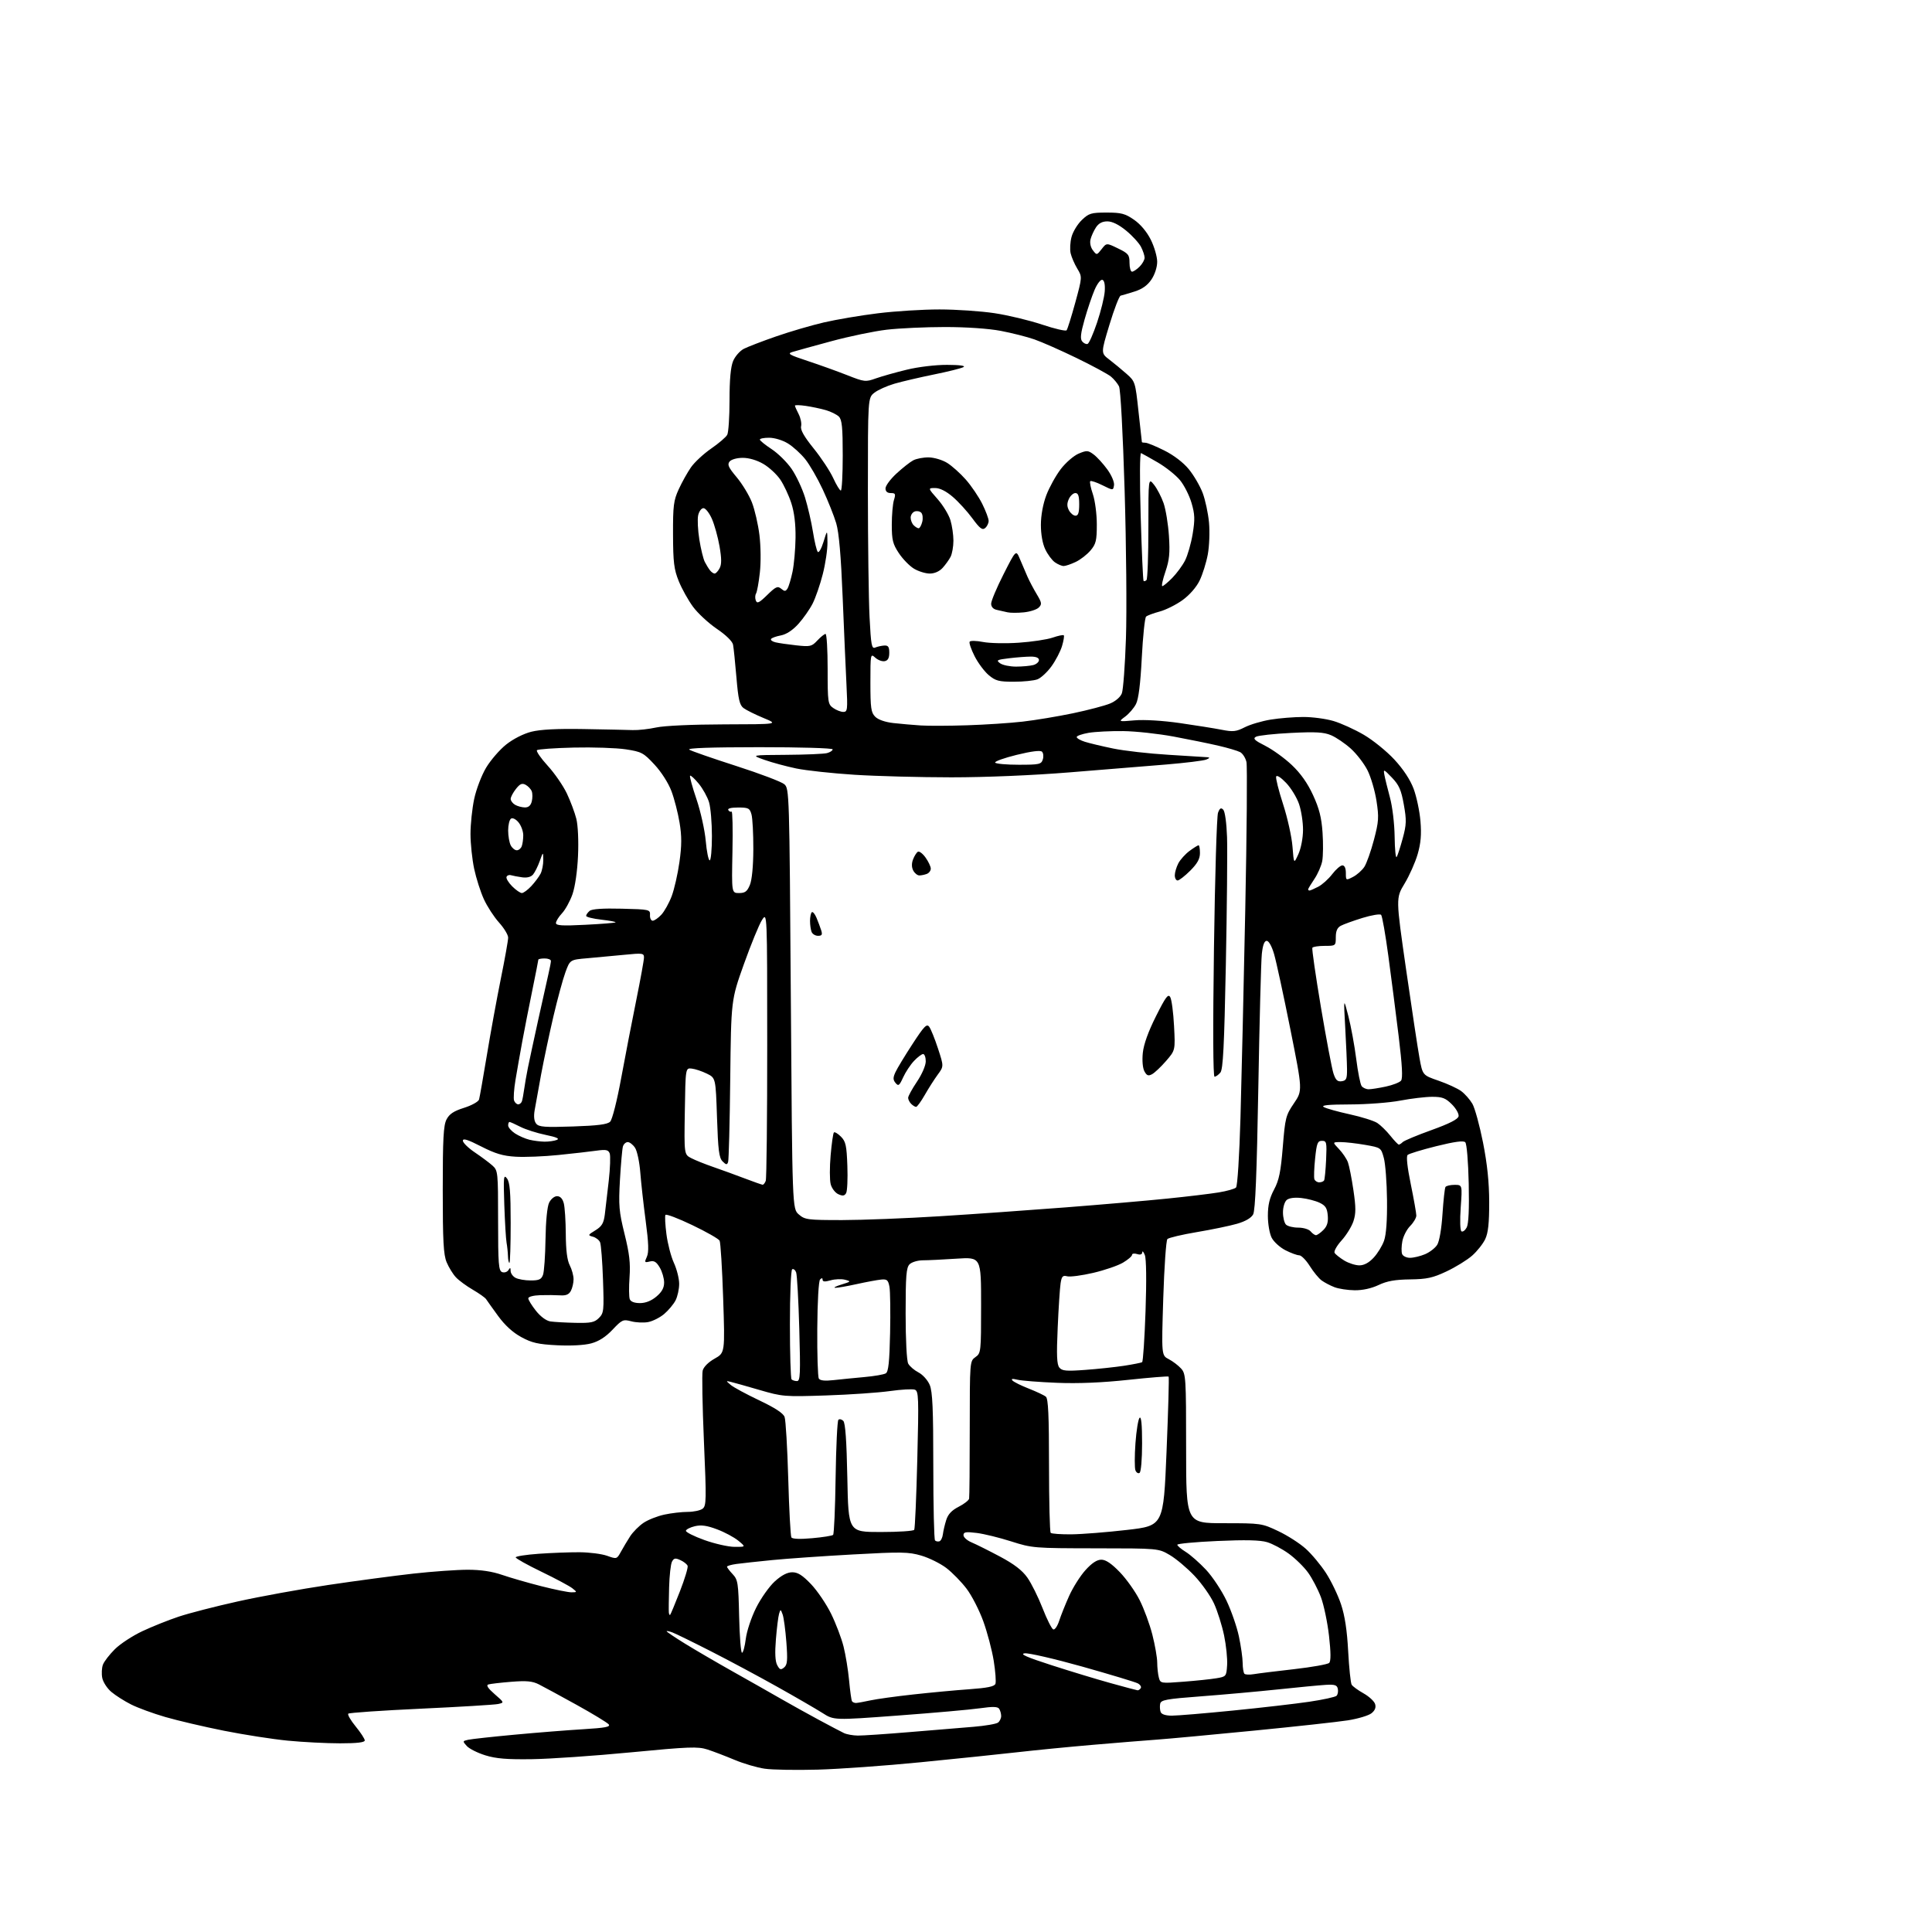 <?xml version="1.0" encoding="UTF-8" standalone="no"?>
<svg 
  version="1.1" 
  xmlns="http://www.w3.org/2000/svg" 
  xmlns:xlink="http://www.w3.org/1999/xlink" 
  xmlns:svg="http://www.w3.org/2000/svg"
  xmlns:rdf="http://www.w3.org/1999/02/22-rdf-syntax-ns#"
  xmlns:cc="http://creativecommons.org/ns#"
  xmlns:dc="http://purl.org/dc/elements/1.1/"
  viewBox="0 0 768 768"
  width="768"
  height="768"
>
<style>svg {background-color: white; }</style>"
<path stroke="none" fill="black" fill-rule="evenodd" d="M325.00,703.46C316.48,703.69 307.02,703.53 304.00,703.09C300.98,702.66 295.57,701.07 292.00,699.57C288.43,698.07 283.57,696.21 281.21,695.45C277.42,694.23 273.90,694.36 250.71,696.59C236.30,697.98 218.65,699.20 211.50,699.30C201.57,699.45 197.18,699.09 192.93,697.77C189.86,696.82 186.55,695.16 185.56,694.07C183.83,692.16 183.85,692.08 186.14,691.58C187.44,691.29 195.70,690.39 204.50,689.57C213.30,688.75 225.56,687.77 231.75,687.40C240.69,686.86 242.79,686.45 241.95,685.44C241.37,684.75 235.63,681.26 229.20,677.70C222.76,674.14 216.03,670.48 214.22,669.57C211.63,668.27 209.33,668.05 203.22,668.54C198.98,668.88 194.87,669.36 194.11,669.60C193.17,669.90 193.98,671.14 196.61,673.43C200.50,676.81 200.50,676.81 198.00,677.37C196.62,677.67 182.82,678.51 167.31,679.23C151.81,679.95 138.82,680.84 138.45,681.21C138.08,681.59 139.40,683.87 141.39,686.30C143.37,688.72 145.00,691.22 145.00,691.85C145.00,692.64 141.90,693.00 135.17,693.00C129.77,693.00 120.43,692.52 114.42,691.94C108.42,691.36 96.97,689.58 89.00,687.99C81.03,686.40 70.54,683.94 65.69,682.53C60.85,681.13 54.73,678.88 52.09,677.54C49.45,676.21 45.93,673.97 44.27,672.57C42.61,671.18 40.99,668.68 40.65,667.02C40.32,665.36 40.44,662.97 40.92,661.72C41.39,660.46 43.52,657.71 45.64,655.60C47.76,653.48 52.68,650.26 56.57,648.43C60.45,646.60 66.98,643.99 71.07,642.63C75.15,641.27 85.70,638.55 94.50,636.60C103.30,634.64 119.50,631.69 130.50,630.05C141.50,628.41 156.73,626.38 164.35,625.53C171.96,624.69 181.68,624.00 185.94,624.00C191.14,624.00 195.63,624.67 199.59,626.04C202.84,627.16 209.86,629.19 215.18,630.54C220.51,631.89 225.91,632.99 227.18,632.97C229.47,632.94 229.48,632.92 227.50,631.35C226.40,630.48 220.89,627.53 215.25,624.80C209.61,622.08 205.00,619.50 205.00,619.07C205.00,618.65 209.12,618.01 214.15,617.65C219.19,617.29 226.50,617.02 230.40,617.04C234.31,617.07 239.23,617.70 241.35,618.46C245.15,619.82 245.21,619.80 246.85,616.80C247.76,615.14 249.41,612.38 250.52,610.66C251.64,608.95 254.02,606.56 255.81,605.35C257.60,604.14 261.33,602.67 264.09,602.08C266.84,601.48 271.02,601.00 273.36,601.00C275.70,601.00 278.36,600.44 279.28,599.75C280.80,598.60 280.84,596.37 279.82,572.90C279.21,558.82 278.99,546.19 279.32,544.85C279.69,543.38 281.58,541.48 284.06,540.09C288.19,537.77 288.19,537.77 287.47,516.13C287.08,504.24 286.44,493.91 286.05,493.18C285.66,492.45 280.77,489.67 275.19,487.00C269.61,484.32 264.81,482.50 264.53,482.95C264.25,483.40 264.43,486.86 264.92,490.63C265.41,494.41 266.74,499.52 267.88,502.00C269.02,504.48 269.97,508.21 269.98,510.30C269.99,512.39 269.34,515.37 268.54,516.93C267.73,518.49 265.69,520.92 264.01,522.34C262.32,523.76 259.46,525.20 257.66,525.54C255.85,525.88 252.82,525.74 250.94,525.24C247.71,524.39 247.26,524.59 243.50,528.57C240.78,531.45 238.06,533.20 235.00,534.02C232.28,534.75 226.90,535.04 221.41,534.76C213.90,534.38 211.42,533.81 207.20,531.51C203.85,529.69 200.69,526.80 198.01,523.12C195.76,520.03 193.60,517.01 193.21,516.41C192.82,515.82 190.45,514.14 187.94,512.68C185.43,511.22 182.41,509.01 181.24,507.75C180.06,506.50 178.40,503.81 177.55,501.77C176.29,498.76 176.00,493.36 176.00,472.98C176.00,452.65 176.28,447.35 177.50,445.00C178.63,442.82 180.36,441.67 184.49,440.37C187.51,439.42 190.18,437.93 190.43,437.07C190.68,436.21 192.07,428.30 193.53,419.50C194.98,410.70 197.48,397.02 199.08,389.09C200.69,381.17 202.00,373.80 202.00,372.72C202.00,371.63 200.37,368.94 198.39,366.74C196.40,364.54 193.68,360.36 192.35,357.45C191.02,354.55 189.28,349.09 188.48,345.33C187.69,341.58 187.03,335.35 187.03,331.50C187.03,327.65 187.69,321.38 188.50,317.57C189.31,313.76 191.43,308.20 193.23,305.18C195.03,302.18 198.61,298.03 201.20,295.97C203.97,293.76 208.07,291.67 211.20,290.88C214.80,289.97 221.47,289.62 232.00,289.81C240.53,289.96 249.30,290.14 251.50,290.22C253.70,290.30 257.92,289.83 260.89,289.18C264.05,288.49 275.18,287.98 287.89,287.95C309.50,287.90 309.50,287.90 303.50,285.41C300.20,284.04 296.63,282.27 295.57,281.47C294.00,280.29 293.48,278.05 292.74,269.26C292.24,263.34 291.64,257.50 291.40,256.28C291.15,254.94 288.58,252.43 284.95,249.97C281.64,247.72 277.38,243.77 275.48,241.19C273.58,238.61 271.03,234.03 269.81,231.00C267.92,226.33 267.58,223.55 267.54,212.50C267.50,201.00 267.77,198.92 269.80,194.50C271.06,191.75 273.24,187.84 274.65,185.80C276.05,183.77 279.67,180.41 282.68,178.33C285.70,176.25 288.58,173.78 289.09,172.84C289.59,171.90 290.00,165.69 290.00,159.03C290.00,150.84 290.46,145.84 291.42,143.53C292.20,141.66 294.12,139.47 295.68,138.66C297.25,137.86 303.02,135.63 308.51,133.73C314.01,131.82 322.55,129.32 327.50,128.17C332.45,127.02 342.11,125.38 348.97,124.54C355.83,123.69 366.85,123.00 373.47,123.01C380.09,123.01 389.91,123.68 395.30,124.49C400.70,125.30 409.21,127.34 414.22,129.02C419.23,130.70 423.63,131.72 423.99,131.29C424.35,130.85 425.90,125.91 427.44,120.29C430.22,110.09 430.22,110.09 428.24,106.79C427.15,104.98 425.96,102.25 425.60,100.71C425.24,99.18 425.40,96.23 425.96,94.16C426.51,92.10 428.35,89.08 430.05,87.45C432.84,84.78 433.77,84.50 439.90,84.50C445.72,84.50 447.25,84.90 450.80,87.36C453.38,89.15 455.88,92.13 457.47,95.31C458.86,98.11 460.00,102.04 460.00,104.05C460.00,106.20 459.06,109.11 457.72,111.10C456.14,113.45 454.05,114.93 450.97,115.90C448.51,116.67 446.04,117.40 445.47,117.53C444.91,117.66 442.91,122.85 441.03,129.06C437.60,140.37 437.60,140.37 440.95,142.93C442.79,144.34 445.87,146.88 447.79,148.58C451.24,151.61 451.31,151.84 452.57,163.58C453.27,170.13 453.88,175.61 453.92,175.75C453.96,175.89 454.60,176.00 455.34,176.00C456.08,176.00 459.45,177.38 462.84,179.08C466.60,180.96 470.38,183.85 472.57,186.52C474.54,188.92 477.01,193.16 478.07,195.93C479.12,198.71 480.26,204.02 480.60,207.74C480.94,211.46 480.72,217.17 480.11,220.43C479.50,223.70 478.04,228.35 476.87,230.77C475.59,233.41 472.89,236.51 470.12,238.52C467.58,240.37 463.48,242.42 461.00,243.09C458.52,243.75 456.09,244.66 455.59,245.11C455.09,245.55 454.32,252.90 453.88,261.43C453.34,271.95 452.59,277.89 451.57,279.87C450.74,281.48 448.81,283.72 447.28,284.86C444.50,286.92 444.50,286.92 451.00,286.35C454.87,286.01 462.15,286.45 469.00,287.43C475.32,288.34 482.83,289.54 485.68,290.10C490.17,290.98 491.39,290.84 494.81,289.10C496.98,287.99 501.63,286.62 505.13,286.05C508.63,285.48 514.46,285.01 518.07,285.01C521.68,285.00 527.08,285.72 530.07,286.61C533.06,287.49 538.47,289.95 542.10,292.07C545.74,294.19 551.21,298.62 554.27,301.92C557.85,305.79 560.58,309.94 561.94,313.56C563.09,316.65 564.32,322.43 564.65,326.39C565.10,331.72 564.81,335.15 563.54,339.55C562.59,342.82 560.25,348.09 558.34,351.24C554.86,356.99 554.86,356.99 558.94,385.34C561.19,400.94 563.58,416.78 564.27,420.56C565.51,427.41 565.51,427.41 571.89,429.61C575.39,430.82 579.44,432.68 580.88,433.76C582.32,434.83 584.31,437.08 585.29,438.76C586.27,440.44 588.17,447.37 589.52,454.16C591.21,462.75 591.96,469.94 591.98,477.85C591.99,486.25 591.58,490.08 590.39,492.59C589.50,494.46 587.16,497.41 585.19,499.14C583.21,500.88 578.65,503.69 575.05,505.39C569.54,507.99 567.23,508.49 560.50,508.58C554.56,508.66 551.34,509.23 548.00,510.82C545.18,512.16 541.63,512.94 538.50,512.90C535.75,512.87 532.13,512.32 530.46,511.67C528.79,511.03 526.50,509.82 525.37,509.00C524.24,508.18 522.12,505.59 520.65,503.25C519.18,500.91 517.29,499.00 516.45,499.00C515.61,499.00 513.15,498.10 510.98,496.99C508.81,495.88 506.36,493.66 505.52,492.04C504.67,490.40 504.00,486.53 504.00,483.29C504.00,479.04 504.66,476.25 506.47,472.85C508.45,469.13 509.12,465.82 509.93,455.93C510.87,444.32 511.12,443.35 514.37,438.57C517.81,433.50 517.81,433.50 512.92,409.05C510.23,395.60 507.33,382.21 506.48,379.30C505.57,376.16 504.37,374.00 503.54,374.00C502.59,374.00 501.97,375.68 501.59,379.25C501.29,382.14 500.66,406.10 500.20,432.50C499.60,466.50 499.00,481.15 498.15,482.73C497.38,484.16 495.09,485.50 491.73,486.47C488.85,487.30 481.67,488.79 475.76,489.78C469.85,490.77 464.59,492.02 464.06,492.54C463.54,493.07 462.80,503.69 462.41,516.15C461.70,538.79 461.70,538.79 464.60,540.29C466.20,541.12 468.40,542.79 469.50,544.01C471.40,546.12 471.50,547.65 471.50,575.86C471.50,605.50 471.50,605.50 486.50,605.50C501.24,605.50 501.61,605.55 508.12,608.64C511.77,610.36 516.68,613.51 519.04,615.64C521.41,617.76 525.04,622.11 527.11,625.31C529.18,628.50 531.87,634.10 533.08,637.74C534.60,642.30 535.48,648.09 535.92,656.43C536.28,663.07 536.90,669.04 537.31,669.70C537.72,670.36 539.84,671.91 542.02,673.13C544.20,674.35 546.27,676.26 546.62,677.37C547.05,678.73 546.60,679.91 545.20,681.04C544.07,681.95 539.85,683.22 535.82,683.86C531.80,684.49 515.00,686.33 498.50,687.95C482.00,689.57 464.68,691.18 460.00,691.52C455.32,691.86 443.85,692.79 434.50,693.59C425.15,694.39 411.65,695.71 404.50,696.53C397.35,697.34 380.02,699.14 366.00,700.52C351.98,701.91 333.52,703.23 325.00,703.46zM341.00,689.92C342.93,689.94 352.15,689.32 361.50,688.54C370.85,687.76 382.32,686.81 387.00,686.43C391.68,686.04 396.06,685.29 396.75,684.74C397.44,684.20 397.99,683.02 397.98,682.13C397.98,681.23 397.62,679.96 397.20,679.29C396.63,678.39 394.73,678.33 389.48,679.07C385.66,679.62 371.05,680.91 357.01,681.95C331.50,683.85 331.50,683.85 326.96,680.95C324.46,679.36 316.36,674.66 308.96,670.52C301.56,666.37 289.70,660.02 282.60,656.41C275.51,652.79 268.65,649.44 267.35,648.94C266.06,648.45 265.00,648.23 265.00,648.45C265.00,648.68 268.26,650.88 272.25,653.34C276.24,655.81 284.90,660.86 291.50,664.57C298.10,668.28 306.65,673.12 310.50,675.34C314.35,677.55 321.10,681.30 325.50,683.67C329.90,686.04 334.40,688.41 335.50,688.93C336.60,689.45 339.07,689.89 341.00,689.92zM465.84,682.00C467.98,682.00 478.91,681.09 490.12,679.97C501.33,678.86 514.98,677.28 520.45,676.47C525.93,675.66 530.81,674.59 531.30,674.10C531.79,673.61 532.02,672.38 531.81,671.36C531.50,669.83 530.64,669.55 526.97,669.76C524.51,669.91 515.98,670.72 508.00,671.57C500.02,672.41 486.31,673.65 477.51,674.31C463.47,675.37 461.48,675.74 461.18,677.32C460.99,678.31 461.08,679.77 461.38,680.56C461.73,681.47 463.36,682.00 465.84,682.00zM340.31,676.96C340.96,676.93 343.52,676.47 346.00,675.93C348.48,675.39 356.12,674.33 363.00,673.58C369.88,672.82 379.92,671.88 385.32,671.50C392.52,670.99 395.29,670.41 395.70,669.35C396.00,668.54 395.70,664.43 395.02,660.19C394.34,655.96 392.47,648.90 390.88,644.50C389.29,640.10 386.30,634.27 384.23,631.54C382.17,628.82 378.54,625.11 376.18,623.30C373.81,621.50 369.32,619.28 366.21,618.37C361.15,616.90 358.32,616.85 339.03,617.92C327.19,618.57 312.77,619.58 307.00,620.15C301.23,620.72 294.81,621.42 292.75,621.70C290.69,621.98 289.00,622.47 289.00,622.79C289.00,623.11 290.01,624.45 291.25,625.76C293.33,627.98 293.52,629.23 293.82,642.58C294.00,650.51 294.51,657.00 294.96,657.00C295.40,657.00 296.08,654.52 296.46,651.49C296.84,648.40 298.66,642.94 300.59,639.09C302.49,635.30 305.83,630.58 308.02,628.60C310.69,626.19 312.97,625.00 314.95,625.00C317.16,625.00 319.02,626.19 322.42,629.75C324.90,632.36 328.49,637.65 330.38,641.50C332.27,645.35 334.49,651.20 335.32,654.50C336.15,657.80 337.15,663.88 337.53,668.00C337.91,672.12 338.43,675.84 338.67,676.25C338.92,676.66 339.65,676.98 340.31,676.96zM452.19,671.92C452.57,671.97 453.15,671.57 453.47,671.05C453.79,670.53 453.26,669.68 452.28,669.16C451.30,668.64 441.42,665.66 430.33,662.53C419.23,659.41 408.88,657.02 407.33,657.22C405.24,657.49 408.03,658.72 418.00,661.94C425.43,664.34 436.00,667.55 441.50,669.07C447.00,670.60 451.81,671.88 452.19,671.92zM470.39,668.51C475.40,668.13 481.30,667.51 483.50,667.14C487.43,666.49 487.51,666.39 487.80,661.90C487.96,659.39 487.42,654.07 486.59,650.09C485.75,646.10 483.96,640.40 482.59,637.42C481.23,634.44 477.73,629.48 474.82,626.40C471.91,623.32 467.50,619.61 465.01,618.15C460.50,615.50 460.50,615.50 435.50,615.48C411.09,615.45 410.30,615.39 402.00,612.74C397.32,611.24 391.14,609.73 388.25,609.37C383.92,608.84 383.00,608.99 383.00,610.26C383.00,611.10 384.46,612.40 386.25,613.14C388.04,613.89 393.10,616.42 397.50,618.76C403.15,621.77 406.35,624.23 408.39,627.12C409.99,629.38 412.71,634.85 414.44,639.29C416.17,643.73 418.09,647.53 418.70,647.73C419.31,647.94 420.36,646.39 421.04,644.30C421.71,642.21 423.50,637.75 425.00,634.40C426.51,631.04 429.43,626.42 431.49,624.15C434.03,621.33 436.06,620.00 437.80,620.00C439.57,620.00 441.85,621.54 445.15,624.96C447.78,627.69 451.33,632.69 453.03,636.07C454.74,639.45 457.01,645.61 458.07,649.77C459.13,653.92 460.01,658.94 460.01,660.91C460.02,662.88 460.31,665.56 460.66,666.86C461.28,669.19 461.41,669.21 470.39,668.51zM498.43,665.50C500.12,665.21 507.32,664.32 514.42,663.52C521.53,662.71 527.81,661.59 528.37,661.03C529.08,660.32 529.05,656.92 528.30,650.25C527.69,644.89 526.24,637.96 525.07,634.86C523.89,631.75 521.60,627.37 519.97,625.12C518.34,622.86 514.89,619.49 512.30,617.61C509.71,615.73 505.84,613.67 503.69,613.03C500.95,612.20 495.04,612.07 483.89,612.57C475.15,612.96 468.00,613.63 468.00,614.06C468.00,614.49 469.51,615.77 471.36,616.91C473.20,618.05 476.83,621.25 479.42,624.01C482.00,626.78 485.67,632.31 487.56,636.30C489.46,640.29 491.68,646.69 492.49,650.53C493.30,654.36 493.97,659.11 493.98,661.08C493.99,663.05 494.31,664.97 494.68,665.35C495.05,665.72 496.74,665.79 498.43,665.50zM311.70,662.84C312.99,661.76 313.14,660.05 312.59,652.76C312.22,647.93 311.56,642.98 311.10,641.75C310.32,639.62 310.26,639.61 309.69,641.52C309.37,642.61 308.80,647.14 308.44,651.60C307.98,657.12 308.15,660.40 308.95,661.91C309.95,663.78 310.38,663.93 311.70,662.84zM266.40,641.92C266.62,641.69 268.37,637.47 270.29,632.55C272.21,627.63 273.58,623.08 273.34,622.44C273.09,621.80 271.80,620.77 270.46,620.17C268.46,619.25 267.88,619.36 267.13,620.78C266.62,621.73 266.11,626.33 265.98,631.00C265.85,635.67 265.80,640.14 265.87,640.92C265.94,641.70 266.18,642.15 266.40,641.92zM292.00,614.90C296.50,614.93 296.50,614.93 293.50,612.46C291.85,611.10 288.05,609.06 285.06,607.94C281.04,606.42 278.75,606.10 276.22,606.69C274.35,607.14 272.75,607.95 272.66,608.50C272.57,609.05 275.88,610.71 280.00,612.19C284.12,613.67 289.52,614.89 292.00,614.90zM373.44,612.69C374.02,612.50 374.64,611.25 374.81,609.92C374.97,608.59 375.57,606.03 376.14,604.23C376.86,601.93 378.34,600.36 381.09,598.96C383.24,597.86 385.11,596.41 385.24,595.73C385.38,595.05 385.49,582.47 385.49,567.78C385.50,541.20 385.51,541.05 387.75,539.47C389.95,537.92 390.00,537.46 390.00,518.79C390.00,499.70 390.00,499.70 380.25,500.34C374.89,500.70 368.84,500.99 366.82,500.99C364.80,501.00 362.44,501.71 361.57,502.57C360.26,503.88 360.00,507.11 360.00,522.14C360.00,532.57 360.43,540.94 361.03,542.06C361.60,543.11 363.43,544.69 365.11,545.56C366.81,546.44 368.78,548.63 369.58,550.53C370.70,553.21 371.00,560.12 371.00,582.80C371.00,598.68 371.31,611.98 371.69,612.35C372.07,612.73 372.85,612.88 373.44,612.69zM322.86,611.46C327.06,611.09 330.80,610.49 331.17,610.14C331.55,609.79 332.00,599.52 332.17,587.33C332.35,575.14 332.84,564.82 333.27,564.40C333.69,563.98 334.57,564.17 335.22,564.82C336.04,565.64 336.54,572.73 336.83,587.51C337.25,609.00 337.25,609.00 350.06,609.00C357.11,609.00 363.13,608.61 363.42,608.12C363.72,607.64 364.27,595.05 364.64,580.15C365.26,555.57 365.17,553.00 363.68,552.43C362.77,552.08 358.31,552.33 353.77,552.97C349.22,553.61 337.81,554.40 328.41,554.71C311.86,555.26 311.02,555.19 301.91,552.53C296.73,551.02 291.60,549.57 290.50,549.32C288.50,548.85 288.50,548.85 290.50,550.55C291.60,551.48 296.68,554.22 301.78,556.65C308.09,559.64 311.33,561.76 311.89,563.27C312.34,564.50 312.99,575.54 313.34,587.82C313.68,600.09 314.25,610.59 314.59,611.14C314.98,611.78 318.04,611.90 322.86,611.46zM425.92,609.92C430.09,609.88 440.02,609.09 448.00,608.17C462.50,606.50 462.50,606.50 463.72,577.06C464.39,560.86 464.77,547.44 464.55,547.22C464.34,547.01 457.12,547.59 448.51,548.51C438.17,549.63 428.55,550.03 420.18,549.69C413.20,549.41 406.15,548.86 404.50,548.47C402.41,547.97 401.80,548.07 402.50,548.80C403.05,549.38 405.97,550.83 409.00,552.01C412.02,553.20 415.06,554.63 415.75,555.21C416.69,555.99 417.00,562.68 417.00,582.46C417.00,596.87 417.30,608.97 417.67,609.33C418.03,609.70 421.75,609.96 425.92,609.92zM452.99,585.50C452.44,585.85 451.70,585.38 451.35,584.47C451.00,583.56 451.00,578.71 451.36,573.70C451.72,568.69 452.46,564.14 453.00,563.60C453.67,562.93 454.00,566.34 454.00,573.74C454.00,580.14 453.57,585.15 452.99,585.50zM316.82,549.00C318.11,549.00 318.23,546.20 317.73,528.25C317.41,516.84 316.85,506.72 316.47,505.76C316.10,504.80 315.39,504.26 314.90,504.56C314.40,504.87 314.00,514.69 314.00,526.39C314.00,538.09 314.30,547.97 314.67,548.33C315.03,548.70 316.00,549.00 316.82,549.00zM331.37,548.62C334.19,548.30 339.71,547.76 343.63,547.40C347.55,547.05 351.38,546.39 352.13,545.92C353.17,545.28 353.58,541.38 353.83,529.85C354.00,521.47 353.89,513.21 353.57,511.50C353.06,508.82 352.60,508.42 350.24,508.65C348.73,508.80 344.35,509.61 340.50,510.46C336.65,511.31 332.83,511.97 332.00,511.92C331.18,511.88 332.30,511.29 334.50,510.62C338.33,509.44 338.39,509.36 335.92,508.72C334.49,508.35 331.91,508.45 330.17,508.95C327.94,509.59 327.00,509.52 327.00,508.73C327.00,507.98 326.67,507.93 326.00,508.60C325.42,509.18 324.95,517.32 324.88,528.20C324.81,538.43 325.09,547.34 325.50,548.00C326.00,548.81 327.90,549.01 331.37,548.62zM431.47,544.55C436.43,544.19 443.39,543.44 446.92,542.90C450.45,542.35 453.64,541.72 454.01,541.49C454.38,541.26 454.99,532.13 455.37,521.20C455.79,509.07 455.68,500.38 455.09,498.91C454.56,497.58 454.10,497.09 454.06,497.82C454.02,498.67 453.30,498.91 452.00,498.50C450.90,498.15 450.00,498.30 450.00,498.83C450.00,499.37 448.37,500.76 446.38,501.94C444.39,503.11 439.07,504.94 434.55,505.99C430.04,507.04 425.39,507.65 424.24,507.35C422.46,506.89 422.04,507.33 421.60,510.15C421.32,511.99 420.79,519.93 420.45,527.78C419.95,538.84 420.11,542.42 421.12,543.65C422.22,544.97 423.90,545.12 431.47,544.55zM228.75,525.85C234.88,525.98 236.32,525.68 238.08,523.92C240.03,521.97 240.13,521.00 239.70,508.67C239.45,501.43 238.93,494.76 238.55,493.85C238.17,492.94 236.88,491.93 235.68,491.61C233.61,491.05 233.66,490.92 236.68,489.07C239.24,487.50 239.97,486.27 240.42,482.81C240.72,480.44 241.43,474.38 241.99,469.35C242.56,464.32 242.72,459.43 242.36,458.49C241.81,457.07 240.90,456.88 237.10,457.41C234.57,457.77 227.78,458.54 222.00,459.13C216.23,459.72 208.58,460.03 205.00,459.81C199.95,459.52 196.88,458.60 191.25,455.72C185.95,453.00 184.00,452.39 184.00,453.45C184.00,454.25 186.14,456.34 188.75,458.10C191.36,459.86 194.51,462.21 195.75,463.32C197.94,465.29 198.00,465.88 198.00,485.21C198.00,502.49 198.21,505.14 199.60,505.68C200.48,506.01 201.60,505.66 202.09,504.90C202.80,503.77 202.97,503.83 202.98,505.21C202.99,506.16 203.87,507.40 204.93,507.96C206.00,508.53 208.71,509.00 210.96,509.00C214.29,509.00 215.20,508.58 215.86,506.75C216.31,505.51 216.75,499.15 216.85,492.62C216.95,485.50 217.52,479.68 218.27,478.12C218.98,476.64 220.36,475.50 221.44,475.50C222.70,475.50 223.62,476.47 224.11,478.31C224.52,479.86 224.88,485.37 224.91,490.57C224.95,496.98 225.45,500.97 226.48,502.96C227.32,504.58 228.00,507.08 228.00,508.52C228.00,509.95 227.52,512.03 226.93,513.14C226.15,514.59 224.98,515.08 222.68,514.92C220.93,514.81 217.36,514.77 214.75,514.85C212.03,514.94 210.00,515.47 210.00,516.11C210.00,516.71 211.37,518.94 213.03,521.04C214.87,523.36 217.14,525.04 218.78,525.29C220.28,525.51 224.76,525.77 228.75,525.85zM254.39,518.00C256.65,518.00 258.91,517.10 260.92,515.41C263.10,513.58 264.00,511.95 264.00,509.82C264.00,508.16 263.22,505.48 262.26,503.86C260.91,501.57 260.01,501.03 258.27,501.47C256.21,501.98 256.12,501.83 257.13,499.61C257.96,497.79 257.85,494.24 256.67,485.34C255.80,478.83 254.84,470.14 254.52,466.03C254.21,461.93 253.27,457.54 252.45,456.28C251.63,455.03 250.32,454.00 249.54,454.00C248.77,454.00 247.90,454.79 247.62,455.75C247.34,456.71 246.81,462.68 246.44,469.00C245.86,479.25 246.06,481.59 248.27,490.53C250.21,498.32 250.65,502.16 250.25,507.72C249.97,511.66 250.01,515.58 250.34,516.44C250.72,517.44 252.18,518.00 254.39,518.00zM540.35,503.00C542.24,503.00 544.16,501.97 546.03,499.96C547.59,498.30 549.46,495.26 550.18,493.21C551.04,490.80 551.45,485.12 551.36,477.00C551.29,470.12 550.72,462.63 550.10,460.35C548.98,456.22 548.94,456.20 542.66,455.10C539.18,454.50 534.83,454.00 532.98,454.00C529.63,454.00 529.63,454.00 532.25,456.75C533.69,458.26 535.29,460.62 535.81,462.00C536.32,463.38 537.31,468.36 538.00,473.08C539.02,479.96 539.02,482.40 538.01,485.46C537.32,487.55 535.20,490.99 533.30,493.09C531.39,495.20 530.15,497.43 530.53,498.04C530.91,498.66 532.63,500.02 534.36,501.08C536.09,502.13 538.78,502.99 540.35,503.00zM202.50,502.00C202.22,502.00 201.96,500.76 201.92,499.25C201.87,497.74 201.62,495.38 201.37,494.00C201.11,492.62 200.71,485.88 200.47,479.00C200.09,467.81 200.20,466.70 201.52,468.44C202.68,469.96 203.00,473.78 203.00,486.19C203.00,494.89 202.78,502.00 202.50,502.00zM560.50,500.00C561.91,500.00 564.59,499.36 566.45,498.58C568.32,497.80 570.50,496.12 571.31,494.83C572.17,493.45 573.03,488.49 573.41,482.61C573.77,477.16 574.30,472.33 574.59,471.86C574.88,471.38 576.51,471.00 578.21,471.00C581.30,471.00 581.30,471.00 580.66,479.95C580.29,485.17 580.42,489.14 580.96,489.48C581.48,489.80 582.41,489.10 583.04,487.93C583.79,486.52 584.06,480.64 583.84,470.45C583.64,461.63 583.06,454.65 582.46,454.06C581.74,453.34 578.19,453.83 570.96,455.62C565.21,457.05 560.07,458.62 559.55,459.11C558.95,459.67 559.42,464.00 560.81,470.75C562.02,476.66 563.01,482.27 563.01,483.20C563.00,484.14 561.90,486.00 560.57,487.34C559.23,488.68 557.83,491.40 557.46,493.38C557.08,495.36 557.04,497.66 557.36,498.49C557.68,499.32 559.09,500.00 560.50,500.00zM523.12,491.00C523.61,491.00 524.93,490.07 526.06,488.94C527.55,487.45 528.03,485.87 527.81,483.20C527.56,480.26 526.91,479.23 524.56,478.11C522.95,477.34 519.69,476.49 517.32,476.23C514.67,475.93 512.44,476.22 511.51,476.99C510.66,477.69 510.00,479.86 510.00,481.92C510.00,483.95 510.54,486.14 511.20,486.80C511.86,487.46 514.05,488.00 516.08,488.00C518.13,488.00 520.31,488.66 521.00,489.50C521.68,490.32 522.64,491.00 523.12,491.00zM334.81,485.00C342.89,484.99 360.30,484.31 373.50,483.48C386.70,482.66 409.20,481.07 423.50,479.96C437.80,478.85 456.02,477.28 464.00,476.46C471.98,475.65 481.17,474.55 484.43,474.01C487.69,473.48 490.80,472.60 491.34,472.06C491.91,471.49 492.67,459.53 493.11,444.28C493.53,429.55 494.39,392.39 495.01,361.70C495.63,331.01 495.84,304.57 495.49,302.94C495.13,301.31 494.00,299.54 492.99,298.99C491.97,298.45 488.10,297.30 484.38,296.44C480.67,295.57 472.65,293.94 466.56,292.80C460.48,291.67 451.45,290.68 446.50,290.62C441.55,290.56 435.36,290.87 432.75,291.31C430.14,291.76 428.00,292.51 428.00,292.98C428.00,293.46 429.46,294.31 431.25,294.87C433.04,295.44 438.10,296.64 442.50,297.55C446.90,298.46 456.80,299.58 464.50,300.04C472.20,300.51 479.18,300.94 480.00,301.01C481.02,301.09 480.86,301.39 479.50,301.94C478.40,302.39 471.20,303.27 463.50,303.91C455.80,304.54 438.54,305.95 425.14,307.03C410.47,308.22 391.77,309.00 378.14,309.00C365.69,308.99 348.36,308.54 339.63,307.98C330.90,307.42 320.51,306.30 316.53,305.48C312.56,304.65 306.88,303.12 303.90,302.06C298.50,300.15 298.50,300.15 312.50,300.06C320.20,300.01 327.51,299.70 328.75,299.37C329.99,299.04 331.00,298.37 331.00,297.88C331.00,297.39 318.02,297.01 301.75,297.02C282.42,297.03 273.01,297.36 274.00,298.00C274.82,298.54 283.21,301.45 292.63,304.48C302.05,307.51 310.66,310.77 311.77,311.74C313.76,313.47 313.80,314.84 314.37,397.00C314.95,480.50 314.95,480.50 317.53,482.75C319.96,484.86 321.00,485.00 334.81,485.00zM336.34,474.29C335.70,475.40 334.97,475.50 333.24,474.71C331.99,474.15 330.63,472.35 330.21,470.72C329.78,469.09 329.78,463.93 330.19,459.25C330.60,454.56 331.18,450.48 331.49,450.17C331.80,449.86 333.06,450.61 334.28,451.83C336.20,453.75 336.55,455.34 336.84,463.45C337.03,468.61 336.81,473.49 336.34,474.29zM303.14,470.95C303.50,470.98 304.06,470.29 304.39,469.42C304.73,468.55 304.99,444.14 304.98,415.17C304.97,362.50 304.97,362.50 302.89,365.74C301.75,367.52 298.52,375.40 295.72,383.24C290.63,397.50 290.63,397.50 290.28,429.00C290.09,446.32 289.71,461.14 289.43,461.93C289.01,463.11 288.64,463.07 287.23,461.66C285.83,460.26 285.45,457.22 285.02,444.23C284.50,428.50 284.50,428.50 280.98,426.78C279.05,425.83 276.35,424.93 274.98,424.78C272.50,424.50 272.50,424.50 272.23,441.71C271.95,458.92 271.95,458.92 274.78,460.38C276.33,461.19 280.28,462.77 283.55,463.90C286.82,465.03 292.43,467.07 296.00,468.43C299.57,469.79 302.79,470.92 303.14,470.95zM524.41,470.00C525.22,470.00 526.09,469.66 526.34,469.25C526.60,468.84 526.96,465.12 527.15,461.00C527.46,454.06 527.34,453.50 525.50,453.50C523.76,453.50 523.41,454.41 522.78,460.50C522.38,464.35 522.25,468.06 522.49,468.75C522.74,469.44 523.60,470.00 524.41,470.00zM556.05,455.00C556.35,455.00 557.06,454.54 557.61,453.99C558.17,453.43 563.32,451.28 569.05,449.22C576.23,446.63 579.59,444.91 579.81,443.72C580.00,442.77 578.80,440.65 577.15,439.00C574.65,436.50 573.36,436.00 569.33,436.00C566.67,436.00 560.97,436.68 556.66,437.50C552.35,438.33 543.35,439.01 536.66,439.03C527.99,439.05 525.00,439.35 526.23,440.07C527.18,440.63 531.81,441.92 536.52,442.95C541.22,443.98 546.16,445.53 547.49,446.40C548.81,447.27 551.16,449.56 552.70,451.49C554.24,453.42 555.75,455.00 556.05,455.00zM216.50,453.83C218.15,453.84 220.32,453.54 221.32,453.14C222.59,452.64 221.28,452.04 216.87,451.13C213.43,450.42 208.91,448.98 206.84,447.92C204.77,446.86 202.84,446.00 202.54,446.00C202.24,446.00 202.00,446.62 202.00,447.38C202.00,448.15 203.23,449.57 204.73,450.56C206.23,451.54 208.82,452.67 210.48,453.07C212.14,453.47 214.85,453.81 216.50,453.83zM227.77,447.79C237.67,447.46 241.46,446.97 242.55,445.88C243.39,445.04 245.28,437.57 246.95,428.45C248.57,419.68 251.26,405.75 252.94,397.50C254.61,389.25 255.99,381.66 255.99,380.63C256.00,378.90 255.43,378.82 248.25,379.54C243.99,379.96 237.37,380.58 233.54,380.91C226.59,381.50 226.59,381.50 224.76,386.50C223.75,389.25 221.61,397.12 220.00,404.00C218.39,410.88 216.20,421.23 215.12,427.00C214.05,432.77 212.88,439.22 212.53,441.33C212.10,443.83 212.32,445.69 213.16,446.70C214.24,448.00 216.59,448.17 227.77,447.79zM364.16,440.00C363.74,440.00 362.86,439.46 362.20,438.80C361.54,438.14 361.00,437.06 361.00,436.40C361.00,435.74 362.57,432.86 364.50,430.00C366.50,427.03 368.00,423.56 368.00,421.90C368.00,420.30 367.53,419.00 366.95,419.00C366.38,419.00 364.74,420.24 363.32,421.75C361.89,423.26 359.96,426.20 359.01,428.28C357.51,431.58 357.13,431.86 356.00,430.50C354.97,429.25 354.95,428.40 355.93,426.26C356.60,424.78 359.64,419.75 362.69,415.08C367.40,407.85 368.40,406.82 369.40,408.19C370.04,409.07 371.61,412.96 372.88,416.84C375.19,423.89 375.19,423.89 372.76,427.19C371.42,429.01 369.11,432.64 367.62,435.25C366.13,437.86 364.57,440.00 364.16,440.00zM206.00,439.00C206.58,439.00 207.25,438.44 207.48,437.75C207.70,437.06 208.10,434.93 208.36,433.00C208.62,431.07 209.29,427.25 209.84,424.50C210.40,421.75 212.24,413.20 213.93,405.50C215.62,397.80 217.46,389.58 218.00,387.24C218.55,384.89 219.00,382.53 219.00,381.99C219.00,381.44 217.88,381.00 216.50,381.00C215.12,381.00 214.00,381.22 214.00,381.48C214.00,381.75 212.91,387.26 211.59,393.73C210.26,400.21 208.47,409.32 207.61,414.00C206.75,418.68 205.54,425.54 204.92,429.26C204.30,432.97 204.05,436.69 204.36,437.51C204.68,438.33 205.42,439.00 206.00,439.00zM544.07,433.00C545.08,433.00 548.14,432.52 550.89,431.93C553.63,431.34 556.35,430.29 556.93,429.58C557.68,428.68 557.41,423.57 555.99,411.90C554.89,402.88 553.04,388.52 551.89,380.00C550.74,371.48 549.45,364.13 549.02,363.67C548.59,363.22 545.26,363.77 541.61,364.89C537.96,366.02 534.08,367.42 532.99,368.01C531.59,368.75 531.00,370.10 531.00,372.54C531.00,375.97 530.96,376.00 526.56,376.00C524.12,376.00 521.92,376.34 521.68,376.75C521.44,377.16 522.98,387.80 525.09,400.40C527.21,412.99 529.45,424.83 530.07,426.70C530.95,429.36 531.67,430.05 533.35,429.81C535.19,429.54 535.49,428.86 535.46,425.00C535.44,422.52 535.12,415.10 534.75,408.50C534.08,396.50 534.08,396.50 536.00,403.94C537.05,408.03 538.45,415.68 539.12,420.94C539.78,426.20 540.75,431.06 541.28,431.75C541.81,432.44 543.07,433.00 544.07,433.00zM457.95,427.02C456.46,427.82 455.85,427.58 454.92,425.85C454.23,424.56 453.97,421.57 454.29,418.49C454.64,415.12 456.46,410.06 459.52,403.97C463.42,396.19 464.38,394.92 465.20,396.40C465.75,397.38 466.43,402.52 466.70,407.84C467.21,417.50 467.21,417.50 463.52,421.76C461.49,424.11 458.98,426.47 457.95,427.02zM482.80,428.00C482.21,428.00 482.12,408.98 482.57,376.75C482.96,348.56 483.68,324.41 484.18,323.09C484.87,321.24 485.35,320.95 486.25,321.85C486.94,322.54 487.57,327.07 487.77,332.77C487.95,338.12 487.74,361.00 487.29,383.61C486.65,415.89 486.19,425.07 485.12,426.36C484.37,427.26 483.33,428.00 482.80,428.00zM325.17,372.00C324.10,372.00 322.94,371.29 322.61,370.42C322.27,369.55 322.00,367.60 322.00,366.08C322.00,364.57 322.31,363.03 322.68,362.65C323.06,362.27 323.90,363.24 324.56,364.80C325.21,366.36 326.06,368.61 326.44,369.81C326.99,371.55 326.74,372.00 325.17,372.00zM232.65,367.62C239.06,367.30 244.48,366.86 244.69,366.65C244.90,366.44 242.35,365.96 239.03,365.58C235.72,365.21 233.00,364.53 233.00,364.07C233.00,363.62 233.63,362.72 234.39,362.09C235.32,361.32 239.63,361.03 247.14,361.22C258.21,361.49 258.50,361.56 258.38,363.75C258.31,364.99 258.80,366.00 259.46,366.00C260.11,366.00 261.65,364.94 262.87,363.64C264.09,362.34 265.94,359.03 266.99,356.28C268.03,353.53 269.43,347.40 270.09,342.66C271.02,336.05 271.03,332.39 270.14,327.04C269.51,323.19 268.06,317.55 266.92,314.51C265.70,311.27 262.91,306.89 260.17,303.94C255.81,299.24 255.05,298.83 248.77,297.87C245.06,297.31 235.76,296.99 228.10,297.17C220.43,297.35 213.84,297.82 213.45,298.22C213.06,298.61 214.97,301.38 217.70,304.37C220.44,307.36 223.86,312.32 225.32,315.39C226.78,318.47 228.48,323.01 229.10,325.48C229.75,328.08 230.04,334.28 229.77,340.23C229.50,346.32 228.60,352.53 227.56,355.50C226.59,358.25 224.72,361.65 223.40,363.05C222.08,364.46 221.00,366.20 221.00,366.91C221.00,367.94 223.44,368.09 232.65,367.62zM207.45,355.00C208.10,355.00 209.78,353.76 211.19,352.25C212.60,350.74 214.26,348.52 214.88,347.32C215.50,346.11 215.98,343.64 215.96,341.82C215.91,338.50 215.91,338.50 214.57,342.26C213.83,344.33 212.64,346.73 211.92,347.60C211.07,348.62 209.54,349.02 207.56,348.75C205.88,348.51 203.88,348.14 203.12,347.91C202.37,347.68 201.57,347.99 201.35,348.59C201.12,349.18 202.14,350.87 203.61,352.34C205.07,353.80 206.80,355.00 207.45,355.00zM293.79,355.00C296.19,355.00 297.01,354.38 298.09,351.78C298.91,349.79 299.44,344.36 299.46,337.53C299.48,331.47 299.15,325.26 298.73,323.75C298.04,321.27 297.52,321.00 293.42,321.00C290.60,321.00 289.12,321.38 289.51,322.02C289.86,322.58 290.44,322.84 290.82,322.61C291.19,322.38 291.35,329.57 291.16,338.59C290.83,355.00 290.83,355.00 293.79,355.00zM520.55,354.00C520.85,354.00 522.40,353.33 524.00,352.50C525.59,351.68 528.10,349.43 529.57,347.50C531.04,345.58 532.86,344.00 533.62,344.00C534.49,344.00 535.00,345.12 535.00,347.03C535.00,350.03 535.02,350.04 537.85,348.58C539.42,347.77 541.44,345.97 542.35,344.59C543.25,343.21 544.96,338.39 546.15,333.88C548.08,326.54 548.19,324.92 547.17,318.33C546.54,314.29 544.93,308.82 543.59,306.18C542.25,303.53 539.27,299.67 536.97,297.59C534.66,295.51 531.14,293.12 529.14,292.27C526.23,291.04 523.04,290.86 513.19,291.35C506.42,291.69 500.16,292.37 499.26,292.87C497.95,293.61 498.68,294.31 502.99,296.49C505.93,297.98 510.67,301.41 513.52,304.11C517.02,307.42 519.77,311.31 521.95,316.05C524.41,321.38 525.32,324.98 525.73,330.92C526.03,335.23 525.97,340.34 525.61,342.28C525.24,344.21 523.83,347.44 522.47,349.44C521.11,351.45 520.00,353.29 520.00,353.54C520.00,353.79 520.25,354.00 520.55,354.00zM468.12,350.00C467.50,350.00 467.00,349.08 467.00,347.95C467.00,346.82 467.63,344.69 468.40,343.20C469.17,341.72 471.18,339.49 472.86,338.25C474.54,337.01 476.16,336.00 476.46,336.00C476.76,336.00 477.00,337.40 477.00,339.12C477.00,341.41 475.97,343.27 473.12,346.12C470.98,348.25 468.73,350.00 468.12,350.00zM365.45,348.00C364.69,348.00 363.60,347.13 363.04,346.07C362.37,344.81 362.33,343.26 362.94,341.66C363.45,340.31 364.32,338.92 364.86,338.59C365.40,338.25 366.78,339.29 367.92,340.89C369.07,342.50 370.00,344.48 370.00,345.30C370.00,346.12 369.29,347.06 368.42,347.39C367.55,347.73 366.21,348.00 365.45,348.00zM516.14,339.50C517.17,337.21 517.96,333.11 517.97,329.93C517.99,326.86 517.28,322.23 516.39,319.63C515.51,317.04 513.19,313.24 511.25,311.21C509.17,309.03 507.54,307.99 507.29,308.69C507.06,309.35 508.30,314.30 510.05,319.69C511.80,325.09 513.48,332.65 513.78,336.50C514.33,343.50 514.33,343.50 516.14,339.50zM282.12,342.00C282.60,342.00 283.00,337.66 283.00,332.37C283.00,327.07 282.49,321.02 281.86,318.92C281.23,316.83 279.38,313.49 277.74,311.50C276.11,309.52 274.56,308.10 274.31,308.36C274.06,308.61 275.20,312.80 276.85,317.66C278.50,322.52 280.16,329.99 280.54,334.25C280.92,338.51 281.63,342.00 282.12,342.00zM555.20,340.67C555.59,340.05 556.67,336.71 557.61,333.24C559.10,327.74 559.15,326.06 558.04,319.83C557.00,314.00 556.14,312.06 553.31,309.11C550.05,305.71 549.87,305.65 550.31,308.00C550.56,309.38 551.56,313.43 552.52,317.00C553.52,320.71 554.32,327.42 554.39,332.65C554.45,337.68 554.82,341.29 555.20,340.67zM205.43,338.00C206.18,338.00 207.06,337.29 207.39,336.42C207.73,335.55 208.00,333.57 208.00,332.03C208.00,330.48 207.17,328.20 206.16,326.95C205.12,325.67 203.82,324.99 203.16,325.40C202.52,325.79 202.00,327.92 202.00,330.12C202.00,332.33 202.47,335.00 203.04,336.07C203.60,337.13 204.68,338.00 205.43,338.00zM208.64,320.97C210.09,320.99 210.98,320.21 211.39,318.58C211.72,317.25 211.72,315.44 211.38,314.55C211.04,313.67 209.95,312.51 208.95,311.97C207.53,311.21 206.70,311.56 205.07,313.64C203.93,315.09 203.00,316.86 203.00,317.59C203.00,318.31 203.79,319.36 204.75,319.92C205.71,320.48 207.46,320.95 208.64,320.97zM404.99,304.00C413.13,304.00 413.92,303.83 414.53,301.90C414.90,300.74 414.76,299.36 414.22,298.82C413.58,298.18 410.08,298.62 404.15,300.07C399.16,301.30 395.30,302.68 395.59,303.15C395.88,303.62 400.11,304.00 404.99,304.00zM384.50,288.31C391.65,288.08 401.55,287.43 406.50,286.86C411.45,286.30 420.45,284.80 426.51,283.54C432.56,282.27 439.20,280.52 441.26,279.66C443.49,278.73 445.40,277.08 445.96,275.59C446.49,274.22 447.22,264.41 447.58,253.79C447.95,243.18 447.71,216.76 447.06,195.07C446.36,171.88 445.44,154.78 444.82,153.57C444.24,152.43 442.81,150.69 441.63,149.71C440.46,148.73 434.32,145.41 428.00,142.34C421.68,139.27 414.09,135.92 411.15,134.90C408.21,133.88 402.20,132.36 397.79,131.52C392.99,130.61 384.12,130.00 375.64,130.00C367.86,130.00 357.45,130.48 352.50,131.06C347.55,131.64 337.65,133.69 330.50,135.63C323.35,137.56 316.38,139.49 315.00,139.91C312.85,140.56 313.68,141.06 321.00,143.47C325.68,145.01 332.74,147.55 336.70,149.11C343.66,151.85 344.06,151.89 348.20,150.41C350.57,149.57 356.10,148.01 360.50,146.95C365.06,145.84 371.94,145.02 376.50,145.04C381.49,145.05 383.94,145.39 383.00,145.92C382.18,146.40 376.89,147.72 371.26,148.86C365.62,150.01 358.57,151.65 355.58,152.52C352.59,153.39 348.98,155.01 347.57,156.12C345.00,158.15 345.00,158.15 345.00,195.32C345.01,215.77 345.30,238.26 345.66,245.30C346.23,256.48 346.51,258.01 347.91,257.41C348.78,257.04 350.40,256.68 351.50,256.61C353.08,256.52 353.50,257.13 353.50,259.49C353.50,261.58 352.96,262.58 351.68,262.82C350.67,263.02 348.98,262.39 347.93,261.43C346.04,259.72 346.00,259.90 346.00,271.35C346.00,281.50 346.25,283.25 347.92,284.92C349.10,286.10 351.88,287.06 355.17,287.43C358.10,287.76 362.98,288.18 366.00,288.38C369.02,288.58 377.35,288.55 384.50,288.31zM335.24,283.00C336.89,283.00 336.99,282.13 336.49,272.25C336.19,266.34 335.51,250.67 334.97,237.43C334.30,220.84 333.50,211.70 332.41,208.00C331.53,205.05 329.12,199.00 327.05,194.57C324.98,190.13 321.84,184.70 320.07,182.50C318.30,180.30 315.20,177.49 313.17,176.26C311.10,174.99 307.87,174.01 305.75,174.01C303.69,174.00 302.02,174.34 302.05,174.75C302.08,175.16 304.19,176.87 306.73,178.54C309.28,180.21 312.85,183.74 314.67,186.38C316.49,189.02 318.89,194.14 320.01,197.75C321.12,201.37 322.54,207.51 323.16,211.41C323.78,215.31 324.64,218.90 325.07,219.38C325.51,219.87 326.54,218.07 327.36,215.38C328.86,210.50 328.86,210.50 328.93,215.59C328.97,218.39 328.13,224.09 327.06,228.26C326.00,232.43 324.18,237.69 323.02,239.96C321.86,242.23 319.32,245.86 317.37,248.02C315.08,250.54 312.60,252.17 310.40,252.59C308.52,252.94 306.76,253.58 306.50,254.01C306.23,254.44 307.02,255.03 308.26,255.33C309.49,255.63 313.20,256.17 316.50,256.53C322.08,257.14 322.67,257.01 324.92,254.59C326.26,253.17 327.72,252.00 328.17,252.00C328.63,252.00 329.00,258.27 329.00,265.94C329.00,279.22 329.11,279.96 331.22,281.44C332.44,282.30 334.25,283.00 335.24,283.00zM403.01,271.00C397.06,271.00 395.74,270.65 393.03,268.37C391.31,266.92 388.78,263.53 387.41,260.83C386.05,258.13 385.16,255.55 385.45,255.09C385.73,254.63 388.11,254.68 390.73,255.19C393.35,255.71 399.75,255.85 404.95,255.49C410.15,255.14 416.21,254.23 418.42,253.47C420.62,252.71 422.62,252.29 422.87,252.54C423.12,252.78 422.80,254.72 422.17,256.83C421.53,258.95 419.65,262.57 417.97,264.88C416.30,267.19 413.79,269.51 412.40,270.04C411.01,270.57 406.78,271.00 403.01,271.00zM403.94,264.99C406.45,264.98 409.51,264.70 410.75,264.37C411.99,264.04 413.00,263.14 413.00,262.38C413.00,261.49 411.85,261.00 409.75,261.01C407.96,261.01 404.07,261.31 401.10,261.67C396.27,262.25 395.90,262.45 397.55,263.66C398.56,264.40 401.43,264.99 403.94,264.99zM406.98,243.42C404.51,243.67 401.60,243.66 400.50,243.40C399.40,243.14 397.49,242.71 396.25,242.44C394.83,242.14 394.00,241.23 394.00,239.97C394.00,238.87 396.22,233.59 398.94,228.24C403.88,218.50 403.88,218.50 405.44,222.25C406.30,224.31 407.65,227.46 408.44,229.25C409.24,231.04 410.90,234.19 412.15,236.26C414.14,239.58 414.23,240.20 412.93,241.50C412.12,242.31 409.44,243.18 406.98,243.42zM304.99,236.51C308.39,233.19 309.13,232.86 310.53,234.03C311.90,235.16 312.29,235.14 313.05,233.94C313.54,233.15 314.44,230.15 315.04,227.28C315.64,224.40 316.18,218.33 316.24,213.78C316.31,208.31 315.74,203.64 314.56,200.00C313.58,196.97 311.62,192.78 310.21,190.69C308.80,188.59 305.77,185.78 303.48,184.44C300.93,182.94 297.76,182.00 295.28,182.00C292.96,182.00 290.73,182.62 290.03,183.46C289.04,184.66 289.55,185.80 292.84,189.71C295.05,192.35 297.77,196.83 298.89,199.69C300.01,202.54 301.36,208.39 301.89,212.69C302.43,217.10 302.51,223.60 302.05,227.64C301.62,231.56 300.93,235.30 300.54,235.94C300.15,236.57 300.10,237.83 300.45,238.72C300.95,240.05 301.78,239.65 304.99,236.51zM462.04,233.00C462.44,233.00 464.21,231.54 465.97,229.75C467.73,227.96 470.03,224.85 471.06,222.84C472.10,220.82 473.47,216.06 474.10,212.25C475.05,206.46 474.98,204.45 473.65,199.92C472.78,196.94 470.71,192.86 469.05,190.85C467.38,188.85 463.43,185.70 460.26,183.85C457.09,182.01 454.10,180.33 453.60,180.12C453.08,179.89 453.01,190.23 453.44,205.12C453.85,219.08 454.36,230.69 454.59,230.92C454.81,231.15 455.34,231.00 455.75,230.58C456.16,230.17 456.50,220.85 456.50,209.86C456.50,189.89 456.50,189.89 458.74,192.69C459.97,194.24 461.68,197.53 462.54,200.00C463.40,202.47 464.36,208.32 464.67,213.00C465.12,219.87 464.85,222.60 463.27,227.25C462.19,230.41 461.64,233.00 462.04,233.00zM284.09,228.00C284.55,228.00 285.43,227.06 286.05,225.90C286.88,224.35 286.87,222.08 286.02,217.15C285.38,213.49 284.02,208.59 282.99,206.25C281.96,203.91 280.45,202.00 279.64,202.00C278.82,202.00 277.88,203.28 277.53,204.84C277.19,206.40 277.40,210.74 278.00,214.49C278.60,218.23 279.58,222.24 280.18,223.39C280.77,224.55 281.71,226.06 282.26,226.75C282.80,227.44 283.62,228.00 284.09,228.00zM369.58,228.00C367.88,227.99 365.06,227.11 363.29,226.04C361.52,224.96 358.82,222.18 357.29,219.86C354.90,216.25 354.50,214.65 354.50,208.58C354.50,204.68 354.89,200.26 355.36,198.75C356.11,196.35 355.95,196.00 354.11,196.00C352.71,196.00 352.00,195.37 352.00,194.13C352.00,193.10 353.96,190.45 356.36,188.24C358.75,186.03 361.74,183.67 363.01,183.00C364.27,182.32 367.05,181.79 369.18,181.82C371.32,181.85 374.61,182.83 376.50,184.00C378.39,185.17 381.74,188.16 383.93,190.65C386.12,193.14 389.06,197.48 390.46,200.29C391.85,203.09 393.00,206.15 393.00,207.07C393.00,208.00 392.37,209.27 391.61,209.91C390.49,210.84 389.49,210.08 386.53,206.05C384.51,203.29 381.00,199.45 378.74,197.51C376.09,195.24 373.61,194.00 371.74,194.00C368.83,194.00 368.83,194.00 372.74,198.44C374.89,200.88 377.18,204.65 377.82,206.81C378.47,208.97 379.00,212.62 379.00,214.93C379.00,217.24 378.49,220.11 377.88,221.32C377.26,222.52 375.83,224.51 374.70,225.75C373.42,227.15 371.49,228.00 369.58,228.00zM422.82,225.00C422.06,225.00 420.50,224.34 419.35,223.53C418.20,222.73 416.47,220.40 415.51,218.37C414.42,216.08 413.76,212.36 413.77,208.59C413.78,204.84 414.62,200.32 415.93,196.85C417.11,193.74 419.69,189.08 421.66,186.49C423.63,183.91 426.84,181.13 428.78,180.32C432.01,178.97 432.52,179.00 434.76,180.67C436.10,181.68 438.55,184.36 440.19,186.62C441.88,188.96 443.03,191.67 442.84,192.88C442.50,195.01 442.50,195.01 438.21,192.88C435.85,191.71 433.68,190.99 433.39,191.28C433.09,191.57 433.56,193.89 434.43,196.44C435.30,199.00 436.00,204.37 436.00,208.46C436.00,214.87 435.67,216.24 433.51,218.80C432.14,220.43 429.49,222.49 427.61,223.38C425.73,224.27 423.58,225.00 422.82,225.00zM365.18,210.00C365.61,210.00 366.25,208.84 366.61,207.43C366.96,206.01 366.78,204.38 366.19,203.79C365.61,203.21 364.43,203.01 363.57,203.34C362.71,203.67 362.00,204.76 362.00,205.77C362.00,206.78 362.54,208.14 363.20,208.80C363.86,209.46 364.75,210.00 365.18,210.00zM427.54,205.00C428.60,205.00 429.00,203.79 429.00,200.50C429.00,197.14 428.62,196.00 427.48,196.00C426.64,196.00 425.47,197.07 424.88,198.37C424.09,200.10 424.11,201.33 424.93,202.87C425.56,204.04 426.73,205.00 427.54,205.00zM334.24,195.00C334.66,195.00 335.00,188.73 335.00,181.07C335.00,169.89 334.70,166.84 333.47,165.61C332.62,164.77 330.26,163.60 328.22,163.02C326.17,162.43 322.59,161.68 320.25,161.34C317.91,161.00 316.00,160.96 316.00,161.25C316.00,161.54 316.66,163.04 317.47,164.60C318.27,166.15 318.72,168.34 318.45,169.46C318.12,170.88 319.64,173.56 323.44,178.26C326.45,181.98 329.94,187.27 331.20,190.01C332.46,192.76 333.83,195.00 334.24,195.00zM432.33,136.72C432.90,136.53 434.59,132.71 436.10,128.22C437.61,123.73 438.98,118.17 439.15,115.85C439.34,113.19 439.00,111.50 438.23,111.24C437.53,111.01 436.17,112.76 435.10,115.26C434.06,117.70 432.27,122.99 431.13,127.03C429.57,132.54 429.33,134.69 430.18,135.71C430.79,136.46 431.76,136.91 432.33,136.72zM450.00,108.00C450.55,108.00 451.90,107.10 453.00,106.00C454.10,104.90 455.00,103.30 455.00,102.45C455.00,101.60 454.35,99.65 453.56,98.12C452.77,96.60 450.11,93.69 447.65,91.67C444.72,89.27 442.13,88.00 440.20,88.00C438.17,88.00 436.73,88.76 435.66,90.40C434.80,91.71 433.82,93.85 433.50,95.15C433.15,96.55 433.53,98.31 434.44,99.50C435.96,101.48 435.99,101.48 437.92,99.02C439.86,96.53 439.86,96.53 444.43,98.75C448.57,100.76 449.00,101.31 449.00,104.49C449.00,106.42 449.45,108.00 450.00,108.00z" />

</svg>